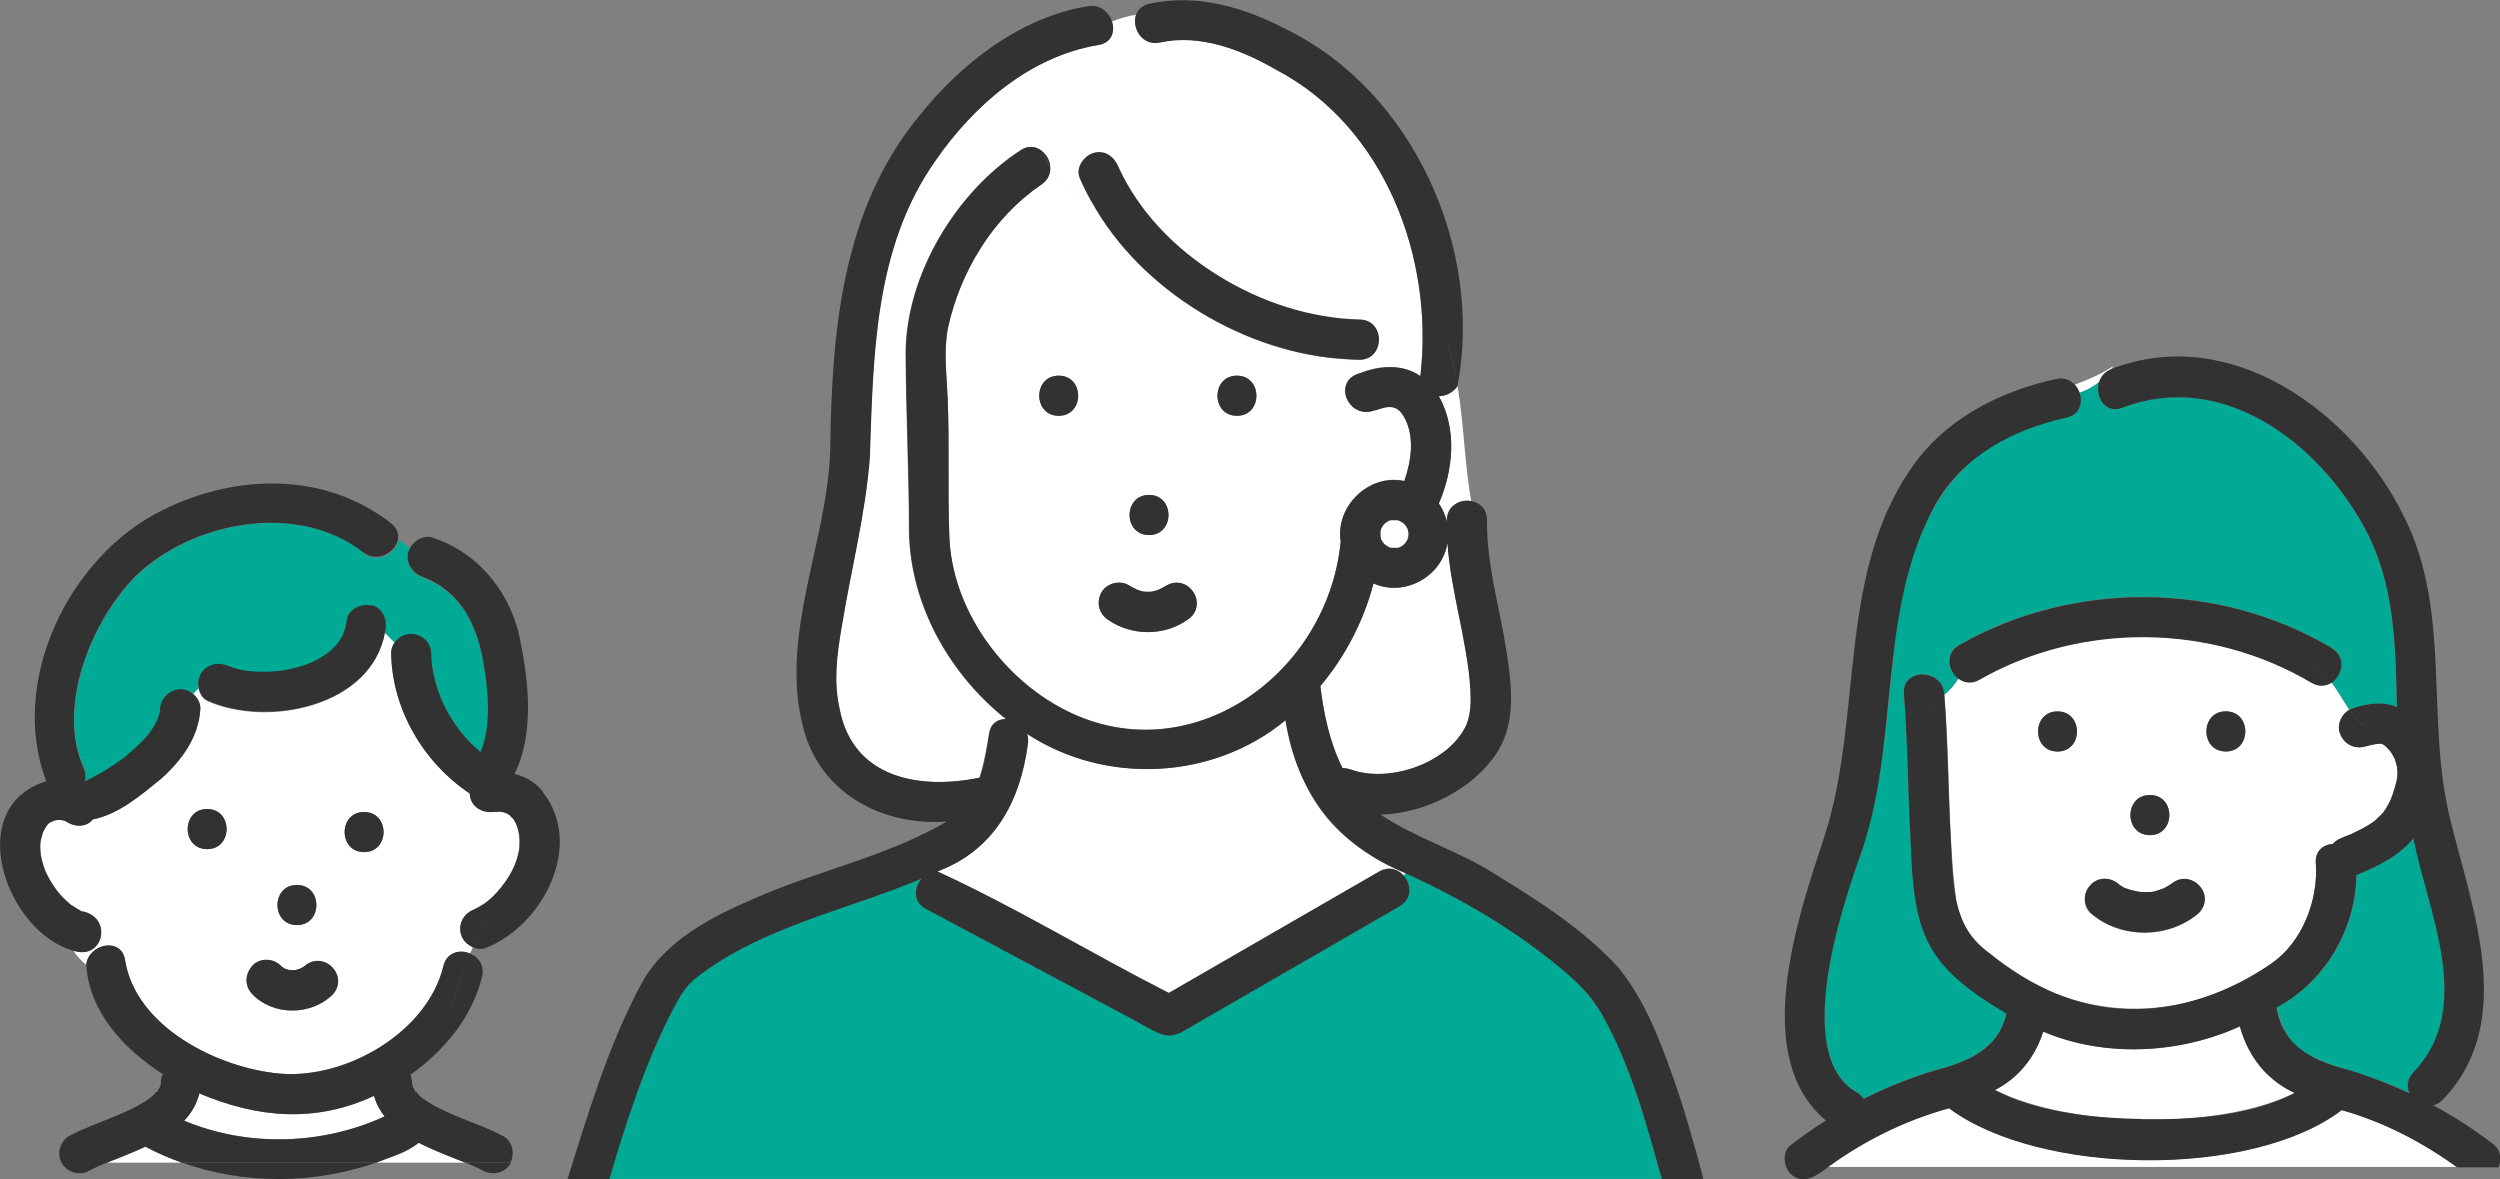 <?xml version="1.0" encoding="UTF-8"?>
<svg id="_レイヤー_2" data-name="レイヤー 2" xmlns="http://www.w3.org/2000/svg" viewBox="0 0 133.96 63.18">
  <rect x="0" y="0" width="133.96" height="63.18" fill="#808080" stroke="none"/>
  <defs>
    <style>
      .cls-1 {
        fill: #323232;
      }

      .cls-1, .cls-2, .cls-3 {
        stroke-width: 0px;
      }

      .cls-2 {
        fill: #00aa94;
      }

      .cls-3 {
        fill: #fff;
      }
    </style>
  </defs>
  <g id="_レイヤー_1-2" data-name="レイヤー 1">
    <g>
      <g>
        <path class="cls-2" d="M123.34,56.3c1.76,1.07,3.98,1.3,5.8,2.29-.17-.36-.15-.79.22-1.16,3.29-3.47.75-8.57-.02-12.51-.8.94-1.91,1.5-3.06,1.96-.02,2.91-1.72,5.76-4.28,7.1.22.93.61,1.81,1.35,2.31Z"/>
        <path class="cls-3" d="M121.59,57.65c-.79-.7-1.27-1.66-1.56-2.66-3.25,1.48-7.24,1.69-10.54.28-.42,1.34-1.33,2.51-2.59,3.13,4.03,2.03,12.01,2.18,16.07.15-.49-.24-.96-.54-1.37-.91Z"/>
        <path class="cls-3" d="M104.8,48.15c.19,1.31.81,2.14,1.83,2.95,4.42,3.79,10.36,3.88,15.08.53,1.65-1.13,2.53-3.41,2.38-5.38-.05-.65.4-.99.91-1.03.23-.26.58-.37.9-.49.46-.21.92-.43,1.33-.73.18-.16.35-.32.5-.5.15-.21.29-.45.39-.69.14-.35.25-.74.33-1.11.03-.18.03-.39,0-.57-.03-.15-.1-.35-.13-.47-.07-.14-.15-.28-.24-.41-.08-.1-.17-.18-.26-.27-.1-.09-.11-.09-.02-.02-.03-.02-.05-.03-.08-.05-.02-.01-.04-.02-.05-.03-.03,0-.06-.02-.09-.03,0,0,0,0-.01,0-.05,0-.26.03-.27.02-.2.04-.41.09-.61.14-.58.15-1.14-.19-1.32-.75-.15-.47.11-.99.52-1.23-.31-.46-.59-.99-.96-1.47-.29.19-.67.24-1.07,0-5.38-3.2-12.36-3.27-17.8-.16-.42.24-.83.17-1.12-.06-.2.35-.46.64-.75.88.3,3.63.17,7.29.62,10.9ZM119.27,38.11c1.39,0,1.39,2.15,0,2.15s-1.39-2.15,0-2.15ZM115.2,42.6c1.39,0,1.39,2.15,0,2.15s-1.39-2.15,0-2.15ZM112.03,47.4c.42-.46,1.13-.36,1.54.01.11.07.22.14.33.2.23.11.46.14.7.19,0,0,0,0,0,0,.24.02.48.02.72,0-.05,0-.09.01-.14.02.21,0,.48-.11.69-.18.16-.08.33-.18.49-.28-.02.02-.03.02-.05.04,1.06-.92,2.48.53,1.5,1.54-1.61,1.38-4.19,1.4-5.79,0-.45-.39-.37-1.12,0-1.52ZM110.25,38.12c1.39,0,1.39,2.15,0,2.15s-1.39-2.15,0-2.15Z"/>
        <path class="cls-2" d="M110.73,22.37c-7.19,1.41-8.8,7.25-9.36,13.7-.34,3.35-.63,6.67-1.73,9.87-1.04,2.91-3.53,10.59-.19,12.55.19.1.32.23.41.38,1.22-.61,2.48-1.12,3.81-1.53,1.71-.44,3.43-1.12,3.84-3.05-4.4-2.6-4.96-4.26-5.13-9.22-.15-2.63-.15-5.28-.36-7.91-.11-1.43,2.14-1.34,2.16.07.3-.25.56-.53.75-.88-.56-.42-.74-1.36.04-1.8,6.1-3.48,13.94-3.43,19.97.16.8.47.57,1.46-.02,1.85.38.48.65,1.01.96,1.47.79-.32,1.75-.48,2.55-.14-.09-3.35-.11-6.67-1.77-9.67-2.5-4.56-7.61-8.43-12.95-6.37-.94.36-1.49-.64-1.23-1.4-.34.27-.69.46-1.06.59.18.53,0,1.18-.7,1.33Z"/>
        <path class="cls-3" d="M112.49,20.46c.09-.28.29-.52.62-.66.05-.06.09-.12.14-.19-.64.43-1.35.73-2.07,1,.11.12.19.27.25.43.37-.13.72-.31,1.06-.59Z"/>
        <path class="cls-3" d="M125.47,59.47c-4.84,3.68-16.18,3.52-21.04-.1-2.34.64-4.54,1.72-6.5,3.16h33.72c-1.87-1.35-3.95-2.44-6.18-3.06Z"/>
        <path class="cls-1" d="M110.25,40.27c1.39,0,1.39-2.15,0-2.15s-1.39,2.15,0,2.15Z"/>
        <path class="cls-1" d="M115.2,44.75c1.39,0,1.39-2.15,0-2.15s-1.39,2.15,0,2.15Z"/>
        <path class="cls-1" d="M113.9,47.61c-.12-.06-.23-.12-.33-.2-1.08-.98-2.5.46-1.54,1.51,1.61,1.4,4.18,1.38,5.79,0,.97-1-.44-2.45-1.5-1.54.01-.01.03-.02.05-.04-.15.11-.32.21-.49.28-.21.07-.48.18-.69.18.05,0,.09-.01.14-.02-.24.03-.48.03-.72,0,0,0,0,0,0,0-.24-.05-.47-.09-.7-.19Z"/>
        <path class="cls-1" d="M119.27,40.27c1.39,0,1.39-2.15,0-2.15s-1.39,2.15,0,2.15Z"/>
        <path class="cls-1" d="M124.95,34.73c-6.04-3.59-13.88-3.64-19.97-.16-.78.45-.59,1.39-.04,1.8.26-.45.42-.99.42-1.69,0,.7-.16,1.24-.42,1.69.3.22.7.3,1.12.06,5.44-3.11,12.42-3.04,17.8.16.4.23.78.18,1.07,0-.38-.49-.87-.92-1.63-1.18.76.25,1.25.69,1.63,1.18.59-.39.81-1.38.02-1.85Z"/>
        <path class="cls-1" d="M133.65,61.35c-1.04-.81-2.13-1.51-3.26-2.12.16-.04.33-.13.48-.28,4-4.13,1.63-10.14.45-14.94-1.38-5.4.08-11.23-2.51-16.34-2.73-5.61-9.31-10.37-15.66-7.9-1.28.49-.72,2.57.57,2.08,5.34-2.05,10.46,1.82,12.95,6.37,1.66,3,1.69,6.33,1.77,9.67-.8-.34-1.76-.18-2.55.14.27.39.57.73.99.95-.43-.21-.72-.55-.99-.95-.41.23-.67.76-.52,1.23.18.56.74.9,1.32.75.2-.05.41-.1.61-.14.01,0,.22-.02.27-.02,0,0,0,0,.01,0,.03,0,.06.02.09.03.01,0,.03.01.05.03.03.02.05.03.08.05-.09-.07-.08-.07.02.02.09.09.18.17.26.27.09.13.17.27.24.41.03.12.11.32.13.47.02.18.02.39,0,.57-.08.37-.19.76-.33,1.11-.11.24-.24.47-.39.69-.15.18-.32.34-.5.5-.41.3-.87.52-1.33.73-.32.13-.67.23-.9.49-.5.03-.96.37-.91,1.03.15,1.97-.73,4.25-2.38,5.38-2.26,1.55-4.93,2.52-7.68,2.44-2.85-.08-5.2-1.23-7.4-2.97-2.08-1.39-1.97-3.91-2.1-6.14-.14-2.57-.15-5.15-.35-7.71-.5.41-1.09.72-1.7,1.02.6-.3,1.2-.61,1.7-1.02-.02-1.42-2.27-1.51-2.16-.07.21,2.63.21,5.27.36,7.91.17,4.95.74,6.63,5.13,9.22-.41,1.93-2.13,2.61-3.84,3.05-1.33.41-2.6.91-3.81,1.53-.09-.15-.22-.28-.41-.38-3.34-1.96-.85-9.64.19-12.55,2.22-6.12.88-13.11,4.06-18.92,1.51-2.63,4.14-4.02,7.03-4.66.92-.2.95-1.22.45-1.76-1.67.63-3.38,1.08-4.39,2.59,1.01-1.51,2.72-1.96,4.39-2.59-.24-.26-.59-.41-1.02-.31-2.81.62-5.51,1.93-7.33,4.21-4.52,5.84-2.91,13.73-5.1,20.4-1.41,4.25-3.96,11.72.11,15.12-.65.41-1.28.85-1.9,1.33-.46.36-.37,1.15,0,1.52.65.66,1.42.11,2-.34h-2.09,2.09c1.96-1.43,4.16-2.52,6.5-3.16,4.85,3.61,16.19,3.78,21.04.1,2.23.62,4.31,1.71,6.18,3.06h2.22c.16-.4.13-.91-.22-1.18ZM114.78,59.96c-2.5-.04-5.54-.32-7.89-1.55,1.26-.63,2.18-1.8,2.59-3.13,3.3,1.4,7.29,1.2,10.54-.28.41,1.56,1.46,2.91,2.94,3.57-2.42,1.26-5.61,1.44-8.18,1.4ZM129.13,58.59c-1.04-.48-2.11-.9-3.23-1.24-1.9-.49-3.54-1.21-3.92-3.36,2.56-1.34,4.25-4.19,4.28-7.1,1.15-.46,2.27-1.02,3.06-1.96.77,3.94,3.31,9.04.02,12.51-.37.36-.39.8-.22,1.16Z"/>
      </g>
      <g>
        <path class="cls-3" d="M8.43,58.46s.01-.02.02-.03c-.02.01-.05.04-.08.07,0,.03,0,.04.06-.04Z"/>
        <path class="cls-3" d="M8.48,58.4s-.01,0-.02.01c0,0,0,0,0,0,0,0,.02-.02.03-.02Z"/>
        <path class="cls-3" d="M22.22,58.42s0,0,0,0c0,0-.01-.01-.02-.01,0,0,.02.01.03.02Z"/>
        <path class="cls-3" d="M5.45,62.42c-.06.03-.11.05,0,0h0Z"/>
        <path class="cls-3" d="M20.61,59.82c-.26-.33-.46-.69-.57-1.1-3.13,1.46-6.22,1.2-9.36-.13-.13.56-.43,1.05-.81,1.46,3.4,1.42,7.4,1.31,10.75-.23Z"/>
        <path class="cls-3" d="M22.22,58.42c.03.05.09.14.07.07-.03-.03-.05-.05-.07-.07Z"/>
        <path class="cls-3" d="M3.47,43.97s0,0,0,0c-.01-.01-.03-.02-.04-.03.02.02.02.02.04.03Z"/>
        <path class="cls-2" d="M19.48,29.6c-3.5-2.73-9.14-1.67-12.19,1.28-2.37,2.37-4.25,6.99-2.8,10.23.14.27.15.53.09.76.73-.34,1.43-.77,2.08-1.25.48-.4.96-.8,1.35-1.3,0,0,0,0,0,0,.17-.23.32-.48.45-.74.07-.19.12-.38.16-.58,0,.03-.01.05-.02.08-.02.09-.04.16,0,0-.03-.91,1.08-1.52,1.78-.88.09-.11.17-.21.28-.3-.21-.93.79-1.57,1.59-1.15-.1-.04-.12-.05-.1-.05.37.15.75.24,1.1.3.6.07,1.2.06,1.8-.01.54-.08,1.08-.23,1.59-.42.33-.15.7-.35.97-.57.18-.15.34-.32.49-.49.12-.17.23-.35.32-.54-.05.09-.06.11-.05.09.12-.26.18-.54.22-.81.09-.58.82-.89,1.32-.75.65.18.88.86.72,1.46l.52.52c.6-.87,1.95-.47,1.97.59,0,.22.01.41.04.64.09.61.25,1.19.48,1.76.26.6.59,1.16.98,1.69.34.43.73.83,1.14,1.18.62-1.49.41-3.51.11-5.02-.38-1.97-1.27-3.63-3.23-4.38-.63-.22-1.02-.93-.65-1.55-.2-.18-.41-.33-.63-.45-.11.7-1.11,1.31-1.88.71Z"/>
        <path class="cls-3" d="M24.7,50.03c-.17-.61.21-1.11.75-1.32-.06.02-.08.03-.07.02.26-.11.48-.25.69-.4.49-.36,1.19-1.19,1.5-1.96.01-.04.07-.18.07-.18.09-.25.15-.48.19-.75.02-.23.02-.41,0-.62,0-.07-.09-.45-.14-.59-.04-.13-.13-.26-.2-.38,0,0,0,0,0,0-.05-.03-.16-.13-.18-.18-.05-.02-.09-.05-.14-.08-.07-.04-.23-.08-.32-.1-.07,0-.13,0-.2,0-.04,0-.33.03-.13,0-.65.12-1.33-.26-1.35-.98-2.48-1.65-4.15-4.5-4.21-7.49,0-.22.06-.43.18-.59l-.52-.52c-.72,3.98-6.28,5.08-9.48,3.67-.28-.12-.45-.4-.5-.7-.1.09-.19.2-.28.3.24.21.4.5.38.81-.08,1.51-1.01,2.77-2.11,3.74-1.07.87-2.27,1.9-3.65,2.17-.38.48-1.05.41-1.49.07,0,0,0,0,0,0,.05.04.05.04-.02,0,0,0,0,0,0,0-.08-.02-.2-.04-.18-.04-.07,0-.15,0-.22,0-.01,0-.03,0-.06.01-.06.02-.11.04-.17.05.08-.02-.15.07-.2.1,0,0,0,0,0,0,0,0-.02.02-.03.03-.03.04-.04.04-.05.05-.1.13-.18.28-.25.42,0,0,0,0,0,0-.05.16-.09.33-.13.49-.03.24-.02.39,0,.64.05.35.14.64.26.96.16.35.36.69.59,1,.23.3.5.56.78.8.18.12.37.23.56.34,1.71.28,1.2,2.67-.44,2.11.17.29.42.54.69.77.12-1.13,1.88-1.52,2.08-.26.57,3.6,5.01,5.81,8.32,6.09,3.52.3,7.89-2.22,8.74-5.77.18-.74.88-.9,1.43-.67.05-.12.1-.24.15-.35-.3-.14-.54-.41-.62-.71ZM15.91,47.42c1.39,0,1.39,2.15,0,2.15s-1.39-2.15,0-2.15ZM11.1,45.5c-1.39,0-1.39-2.15,0-2.15s1.39,2.15,0,2.15ZM17.8,53.32c-1.15,1.1-3.16,1.13-4.28-.05-.99-1.08.58-2.54,1.58-1.47.06.04.12.07.18.11.08.03.16.05.25.07.1,0,.2,0,.29,0,.08-.02.17-.04.25-.07.08-.04.15-.08.23-.13,1.04-.92,2.46.53,1.5,1.54ZM19.51,45.66c-1.39,0-1.39-2.15,0-2.15s1.39,2.15,0,2.15Z"/>
        <path class="cls-3" d="M6.17,62.13c-.14.06-.28.11-.42.17h3.98c-.66-.24-1.31-.52-1.94-.85-.53.25-1.07.47-1.62.69Z"/>
        <path class="cls-3" d="M24.47,62.12c-.69-.27-1.38-.55-2.04-.88-.62.53-1.5.76-2.25,1.06h4.74c-.15-.06-.3-.12-.45-.18Z"/>
        <path class="cls-1" d="M21,28.07c-3.58-2.8-8.3-2.7-12.26-.75-5.02,2.44-8.31,9.19-6.26,14.54-4.48,1.39-2.2,8.04,1.44,9.08-.23-.4-.31-.87-.01-1.46-.3.59-.22,1.06.01,1.46,1.64.56,2.15-1.83.44-2.11-.19-.11-.38-.22-.56-.34-.29-.24-.56-.5-.78-.8-.23-.31-.43-.65-.59-1-.12-.32-.21-.62-.26-.96-.02-.25-.03-.4,0-.64.03-.17.07-.33.13-.49,0,0,0,0,0,0,.07-.15.15-.29.25-.42,0,0,.01-.01.05-.05.02-.02.03-.02.03-.03,0,0,0,0,0,0,.05-.03.27-.12.2-.1.06-.02.12-.03.17-.05.03,0,.05,0,.06-.01.07,0,.15,0,.22,0-.01,0,.11.03.18.04,0,0,0,0,0,0,.07.05.07.04.02,0,0,0,0,0,0,0,.44.33,1.11.4,1.49-.07,1.38-.27,2.58-1.3,3.65-2.17,1.09-.97,2.03-2.24,2.11-3.74.02-.31-.14-.61-.38-.81-.77.94-1.01,2.41-2.15,2.98,1.14-.57,1.38-2.03,2.15-2.98-.7-.64-1.8-.02-1.78.88,0-.02.01-.04.02-.08-.03.2-.09.39-.16.58-.12.26-.28.51-.45.74,0,0,0,0,0,0-.39.49-.87.9-1.35,1.3-.65.48-1.34.91-2.08,1.25.06-.23.04-.49-.09-.76-1.44-3.23.44-7.85,2.8-10.23,3.05-2.95,8.69-4.01,12.19-1.28.77.6,1.77,0,1.88-.71-.61-.34-1.25-.52-1.66-.93.41.41,1.05.59,1.66.93.04-.28-.05-.57-.36-.82ZM3.47,43.97s-.01-.01-.04-.03c.01.01.03.02.04.03,0,0,0,0,0,0Z"/>
        <path class="cls-1" d="M29.07,42.39c-.41-.49-.93-.78-1.5-.92,1.03-2.05.78-4.78.35-6.92-.42-2.61-2.17-4.89-4.71-5.73-.46-.18-.99.11-1.23.53.22.2.42.44.58.76-.16-.32-.36-.56-.58-.76-.36.62.03,1.33.65,1.55,1.96.74,2.86,2.41,3.23,4.38.29,1.52.51,3.53-.11,5.02-.42-.35-.81-.75-1.14-1.18-.39-.53-.72-1.08-.98-1.69-.23-.57-.39-1.15-.48-1.76-.02-.23-.03-.41-.04-.64-.02-1.06-1.37-1.46-1.97-.59.73.73,1.62,1.62,2.14,2.14-.52-.52-1.41-1.41-2.14-2.14-.12.17-.19.37-.18.59.06,2.99,1.73,5.84,4.21,7.49.02.72.71,1.09,1.35.98-.2.03.09,0,.13,0,.07,0,.13,0,.2,0,.09.01.25.05.32.1.05.03.1.06.14.08.02.05.13.15.18.18,0,0,0,0,0,0,.07.11.16.25.2.38.06.14.15.52.14.59.02.22.01.4,0,.62-.04.27-.1.5-.19.75,0,0-.06.14-.07.18-.31.76-1.01,1.59-1.5,1.96-.15.11-.31.21-.48.3-.04.02-.35.16-.15.08-.95.32-1.08,1.6-.13,2.03.22-.47.48-.91.83-1.25-.35.35-.61.78-.83,1.25.22.1.47.14.7.05,3.08-1.18,5.34-5.55,3.05-8.39Z"/>
        <path class="cls-1" d="M19.91,32.45c-.51-.14-1.24.17-1.32.75-.03.2-.07.4-.13.59-.02.06-.17.38-.04.13-.09.19-.19.37-.32.54-.15.18-.31.35-.49.49-.27.22-.64.41-.97.57-.51.2-1.05.34-1.59.42-.6.07-1.2.08-1.8.01-.25-.04-.5-.09-.75-.17-.1-.03-.57-.22-.26-.08-.8-.42-1.79.22-1.59,1.15.13-.12.28-.22.44-.31-.17.08-.31.19-.44.31.05.3.22.58.5.7,3.2,1.41,8.76.31,9.48-3.67-.07-.07-.15-.15-.21-.21.06.06.14.14.21.21.16-.6-.07-1.28-.72-1.46Z"/>
        <path class="cls-1" d="M15.91,49.57c1.39,0,1.39-2.15,0-2.15s-1.39,2.15,0,2.15Z"/>
        <path class="cls-1" d="M19.51,45.66c1.39,0,1.39-2.15,0-2.15s-1.39,2.15,0,2.15Z"/>
        <path class="cls-1" d="M13.52,51.75c-.4.44-.42,1.09,0,1.52,1.12,1.17,3.13,1.15,4.28.05.96-1.01-.46-2.46-1.5-1.54-.07.05-.15.09-.23.13-.08.03-.17.05-.25.07-.1,0-.2,0-.29,0-.08-.02-.17-.04-.25-.07-.06-.03-.12-.07-.18-.11-.39-.45-1.17-.51-1.58-.06Z"/>
        <path class="cls-1" d="M11.1,45.5c1.39,0,1.39-2.15,0-2.15s-1.39,2.15,0,2.15Z"/>
        <path class="cls-1" d="M8.58,38.06c-.04.16-.02.09,0,0h0Z"/>
        <path class="cls-1" d="M20.18,62.29h-10.45c3.35,1.2,7.09,1.17,10.45,0Z"/>
        <path class="cls-1" d="M24.92,62.29c.33.13.65.27.96.44.5.28,1.26.13,1.49-.44h-2.45ZM25.23,62.42c.06.03.11.05,0,0h0Z"/>
        <path class="cls-1" d="M26.97,60.88c-1.41-.75-3.03-1.1-4.34-2.04-.14-.11-.21-.19-.33-.35.02.07-.05-.01-.07-.07,0,0-.02-.02-.03-.02,0,0,.01,0,.02.01-.03-.05-.06-.09-.08-.14-.03-.09-.05-.14-.06-.23,0-.15-.03-.31-.09-.45,1.87-1.32,3.34-3.16,3.84-5.26.15-.61-.2-1.05-.64-1.24-.58,1.43-.89,3.13-1.9,4.13,1.01-1.01,1.31-2.71,1.9-4.13-.55-.23-1.25-.07-1.43.67-.85,3.56-5.23,6.07-8.74,5.77-3.3-.28-7.75-2.48-8.32-6.09-.2-1.26-1.97-.86-2.08.26.26.23.53.43.73.64-.21-.21-.48-.42-.73-.64.16,2.49,1.97,4.49,4.1,5.85-.07.14-.1.31-.1.48-.01.1-.02.13-.06.23-.03.05-.06.1-.09.15,0,0,.01-.01.02-.01,0,0-.02.01-.03.02-.02.04-.09.14-.08.07-.12.16-.2.23-.33.34-1.31.94-2.93,1.28-4.34,2.04-.49.27-.7.99-.39,1.47.32.5.94.68,1.47.39.31-.17.63-.31.96-.44h-1.64,1.64c.68-.27,1.37-.54,2.04-.85.63.34,1.28.62,1.94.85h10.45c.75-.31,1.63-.53,2.25-1.06.8.41,1.65.73,2.48,1.06h2.45c.23-.5.11-1.14-.4-1.42ZM5.45,62.42c-.11.05-.06.03,0,0h0ZM9.87,60.05c.39-.41.68-.9.81-1.46,3.14,1.32,6.23,1.59,9.36.13.12.41.31.78.57,1.1-3.34,1.54-7.35,1.66-10.75.23Z"/>
        <path class="cls-1" d="M8.45,58.42s0,0,0,0c-.04.02-.07.05-.08.08.03-.03.05-.06.08-.07Z"/>
        <path class="cls-1" d="M22.3,58.49s-.04-.06-.08-.07c0,0,0,0,0,0,.02.01.05.04.07.07Z"/>
      </g>
      <g>
        <path class="cls-3" d="M78.34,33.84c-.31-1.58-.66-3.15-.78-4.75-.27,1.8-2.29,2.92-3.96,2.18-.54,2.01-1.52,3.91-2.85,5.5.18,1.5.51,3.05,1.19,4.4.13,0,.27.01.42.07,2.06.76,5.25-.33,6.21-2.37.56-1.61.03-3.39-.22-5.01Z"/>
        <path class="cls-3" d="M77.1,21.23c.98,1.77.77,3.94,0,5.75.2.29.35.62.43.97-.05-.81.68-1.22,1.3-1.1-.35-2.02-.39-4.15-.73-6.17-.22.35-.61.54-1,.55Z"/>
        <path class="cls-3" d="M58.5,10.82c-.85-.42-1.68-.93-2.22-1.84,0,.34-.13.68-.5.92-2.57,1.74-4.32,4.63-4.98,7.64-.25,1.25-.07,2.56-.02,3.82.1,2.47,0,4.94.09,7.41.15,3.62,2.5,7.09,5.57,8.92,6.79,4.07,14.68-1.26,15.4-8.68-.3-1.89,1.53-3.66,3.41-3.24.38-1.1.57-2.43-.04-3.48-.25-.4-.49-.54-.96-.47-.16.02-.75.24-.54.14-1.47.61-2.39-1.6-.79-1.98l-.72-.72c-5.41-.27-11.06-3.65-13.7-8.43ZM56.73,22.28c-1.39,0-1.39-2.15,0-2.15s1.39,2.15,0,2.15ZM61.57,26.52c1.39,0,1.39,2.15,0,2.15s-1.39-2.15,0-2.15ZM64.09,32.59c-.07.27-.26.49-.49.64-1.25.86-2.95.85-4.2,0-.51-.32-.67-.94-.39-1.47.26-.5,1-.69,1.47-.39.15.09.3.17.46.24.11.04.23.07.34.1.15.01.29.01.43,0,.11-.02.22-.06.33-.09.16-.07.31-.15.46-.24.79-.51,1.86.34,1.58,1.22ZM66.28,22.28c-1.39,0-1.39-2.15,0-2.15s1.39,2.15,0,2.15Z"/>
        <path class="cls-3" d="M76.11,20.13c.74-6.32-1.91-13.37-7.75-16.42-1.84-1.05-4.05-1.91-6.2-1.45-.96.21-1.52-.77-1.29-1.47-.45.07-.89.2-1.3.37.17.53-.02,1.13-.72,1.25-3.65.6-6.69,3.23-8.74,6.2-3.29,4.66-3.33,10.46-3.52,15.94-.24,3.06-1.02,6.04-1.51,9.07-.24,1.45-.44,2.93-.1,4.39.72,3.7,4.31,4.33,7.5,3.66.25-.77.38-1.59.51-2.37.09-.55.48-.78.9-.77-3.03-2.42-5.1-6.09-5.19-10,0-3.23-.17-6.47-.18-9.7.06-4.16,2.71-8.54,6.16-10.78.47-.31.92-.18,1.22.12-.03-.08-.06-.16-.08-.25.02.09.05.16.08.25.21.21.35.51.36.82.54.91,1.37,1.41,2.22,1.84-.23-.43-.45-.86-.64-1.3-.22-.54.24-1.18.75-1.32.61-.17,1.1.22,1.32.75,1,2.41,3.08,4.36,5.24,5.73,2.29,1.45,4.94,2.44,7.67,2.45,1.39,0,1.39,2.16,0,2.15-.22,0-.43-.02-.65-.03l.72.72c1.03-.41,2.25-.49,3.19.16Z"/>
        <path class="cls-3" d="M70.83,43.48c-1.06-1.44-1.62-3.14-1.95-4.89-3.88,3.21-9.64,3.48-13.84.73.05.16.07.34.04.53-.41,3.11-1.8,5.7-4.85,6.84,4.21,1.93,8.25,4.4,12.4,6.51,3.76-2.17,7.52-4.34,11.28-6.51.52-.3,1.01-.12,1.31.23.04-.04.07-.09.11-.13-1.74-.83-3.29-1.68-4.5-3.31Z"/>
        <path class="cls-2" d="M87.21,57.3c-.76-2.05-1.76-4.04-3.55-5.39-2.5-2.1-5.37-3.77-8.34-5.12-.04.04-.07.09-.11.13.4.46.46,1.24-.22,1.63-3.72,2.15-7.44,4.3-11.17,6.45-.59.34-1.02.66-1.74.35-.52-.22-1.01-.54-1.51-.8-3.66-1.95-7.32-3.91-10.97-5.86-.71-.38-.64-1.16-.22-1.62-4.02,1.69-8.49,2.57-12.02,5.26-.63.49-.94,1.04-1.34,1.81-1.47,2.83-2.48,5.96-3.38,9.03h56.4c-.53-1.98-1.1-3.96-1.83-5.88Z"/>
        <path class="cls-1" d="M55.92,8.16c.1.31.22.58.36.82,0-.31-.15-.61-.36-.82Z"/>
        <path class="cls-1" d="M89.66,57.76c-.72-2.06-1.55-4.2-2.93-5.9-1.87-2.06-4.29-3.59-6.65-5.04-1.94-1.24-4.2-1.89-6.1-3.17,2.41-.06,4.97-1.39,6.22-3.3,1.07-1.63.8-3.7.51-5.53-.36-2.32-1.06-4.58-1.03-6.95,0-.6-.39-.94-.85-1.02.15.89.37,1.76.7,2.59-.33-.83-.55-1.7-.7-2.59-.62-.12-1.35.29-1.3,1.1-.09-.35-.23-.68-.43-.97.78-1.8.99-3.98,0-5.75.38-.01.78-.2,1-.55-.16-.93-.38-1.85-.72-2.72.35.87.57,1.78.72,2.72,1.39-7.33-2.35-15.76-9.16-19.1-2.26-1.19-4.8-1.94-7.35-1.38-.39.09-.62.32-.72.61.24-.04.47-.06.71-.06-.24,0-.48.03-.71.06-.23.69.33,1.68,1.29,1.47,2.15-.47,4.36.39,6.2,1.45,5.84,3.05,8.49,10.09,7.75,16.42-.94-.65-2.15-.56-3.19-.16l.86.86-.86-.86c-1.6.38-.68,2.59.79,1.98-.21.1.38-.12.54-.14.47-.07.71.07.96.47.62,1.05.42,2.38.04,3.48-1.89-.41-3.71,1.35-3.41,3.24-.72,7.42-8.61,12.75-15.4,8.68-3.07-1.83-5.43-5.29-5.57-8.92-.1-2.47.01-4.94-.09-7.41-.05-1.26-.23-2.57.02-3.82.66-3,2.41-5.9,4.98-7.64.36-.24.51-.58.5-.92-.14-.24-.26-.52-.36-.82-.3-.3-.75-.43-1.22-.12-3.46,2.25-6.1,6.62-6.16,10.78.01,3.23.18,6.47.18,9.7.09,3.91,2.16,7.58,5.19,10-.42,0-.81.22-.9.77-.12.78-.25,1.6-.51,2.37-3.2.66-6.78.05-7.5-3.66-.34-1.45-.15-2.94.1-4.39.49-3.02,1.27-6.01,1.51-9.07.19-5.47.23-11.29,3.52-15.94,2.05-2.97,5.09-5.61,8.74-6.2.7-.11.89-.72.72-1.25-.65.27-1.21.64-1.58,1.01.37-.37.93-.74,1.58-1.01-.16-.5-.63-.94-1.29-.83-3.64.6-6.81,3.07-9.06,5.9-4.11,4.98-4.67,11.53-4.75,17.74-.1,5.02-2.8,10.12-1.42,15.13.93,3.44,4.25,5.18,7.67,4.92-3.24,1.89-7.01,2.65-10.43,4.17-2.28.99-4.66,2.23-5.91,4.46-1.79,3.31-2.87,6.96-3.99,10.53h2.24c.91-3.07,1.91-6.2,3.38-9.03.4-.77.7-1.32,1.34-1.81,3.53-2.7,8-3.57,12.02-5.26-.42.46-.49,1.25.22,1.62,3.66,1.95,7.32,3.91,10.97,5.86.5.26.99.58,1.51.8.72.31,1.16-.01,1.74-.35,3.72-2.15,7.44-4.3,11.17-6.45.68-.4.62-1.17.22-1.63-.36.45-.72.81-1.44.45.72.36,1.08,0,1.44-.45-.3-.35-.79-.52-1.31-.23-3.76,2.17-7.52,4.34-11.28,6.51-4.15-2.11-8.19-4.58-12.4-6.51,3.05-1.15,4.43-3.73,4.85-6.84.03-.2,0-.37-.04-.53,4.2,2.75,9.96,2.47,13.84-.73.62,3.93,2.8,6.71,6.45,8.2.33-.41.68-.85,1.33-.85-.65,0-1,.44-1.33.85,2.97,1.35,5.83,3.02,8.34,5.12.87.72,1.58,1.42,2.15,2.4,1.56,2.75,2.39,5.84,3.23,8.87h2.23c-.48-1.82-.99-3.64-1.61-5.42ZM75.38,28.24s0,0,0-.01c0,0,0,0,0,.01ZM74.35,27.94s0,0,0,0c0,0,0,0,0,0ZM73.98,28.47s.02-.1.04-.15c.03-.06.07-.12.11-.18.04-.04.08-.08.12-.12.06-.04.12-.08.18-.11,0,0,0,0,0,0,.05-.02.09-.02.15-.03.09,0,.18,0,.28,0,.05.01.1.02.15.04.06.03.12.07.18.11.04.04.08.08.12.12.04.06.07.12.11.18t0,0c.02.07.03.13.05.2,0,.03,0,.06,0,.09,0,.03,0,.06,0,.09-.01.07-.02.13-.05.2-.03.06-.07.12-.11.18-.04.04-.08.08-.12.12-.06.04-.12.08-.18.11,0,0,0,0,0,0-.05.02-.09.02-.15.03-.09,0-.18,0-.28,0-.05-.01-.1-.02-.15-.04-.06-.03-.12-.07-.18-.11-.04-.04-.08-.08-.12-.12-.04-.06-.08-.12-.11-.18t0,0c-.02-.05-.02-.09-.03-.15,0-.09,0-.18,0-.28ZM75.09,29.27s0,0,0,0c0,0,0,0,0,0ZM74.05,28.98s0,0,0-.01c0,0,0,0,0,.01ZM72.36,41.23c-.15-.06-.29-.07-.42-.07-.68-1.35-1.01-2.9-1.19-4.4,1.34-1.59,2.32-3.49,2.85-5.5,1.67.75,3.69-.38,3.96-2.18.17,2.63,1.06,5.17,1.22,7.8.03.66.07,1.36-.21,1.97-.96,2.05-4.15,3.14-6.21,2.37Z"/>
        <path class="cls-1" d="M59.01,31.76c-.28.53-.12,1.15.39,1.47,1.25.85,2.95.86,4.2,0,1.21-.75.14-2.54-1.09-1.86-.15.09-.3.17-.46.24-.11.04-.22.07-.33.09-.14.01-.29.01-.43,0-.12-.02-.23-.06-.34-.1-.16-.07-.31-.15-.46-.24-.48-.3-1.21-.11-1.47.39Z"/>
        <path class="cls-1" d="M66.28,22.28c1.39,0,1.39-2.15,0-2.15s-1.39,2.15,0,2.15Z"/>
        <path class="cls-1" d="M61.57,26.52c-1.39,0-1.39,2.15,0,2.15s1.39-2.15,0-2.15Z"/>
        <path class="cls-1" d="M56.73,22.28c1.39,0,1.39-2.15,0-2.15s-1.39,2.15,0,2.15Z"/>
        <path class="cls-3" d="M75.08,29.27s0,0,0,0c0,0,0,0,0,0Z"/>
        <path class="cls-3" d="M74.35,27.94s0,0,0,0c0,0,0,0,0,0Z"/>
        <path class="cls-3" d="M74.43,27.91s0,0,0,0c-.06.04-.12.07-.18.11-.04.04-.08.08-.12.12-.04.06-.07.12-.11.18-.02.05-.03.1-.04.15,0,.09,0,.18,0,.28.01.05.02.09.03.15t0,0c.04.06.07.12.11.18.04.04.08.08.12.12.06.04.12.07.18.11.05.02.1.03.15.04.09,0,.18,0,.28,0,.05-.01.09-.02.15-.03,0,0,0,0,0,0,.06-.04.12-.07.18-.11.04-.04.08-.08.12-.12.04-.06.07-.12.11-.18.02-.06.03-.13.05-.2,0-.03,0-.06,0-.09,0-.03,0-.06,0-.09-.01-.07-.02-.13-.05-.2t0,0c-.04-.06-.07-.12-.11-.18-.04-.04-.08-.08-.12-.12-.06-.04-.12-.07-.18-.11-.05-.02-.1-.03-.15-.04-.09,0-.18,0-.28,0-.05.01-.09.02-.15.03Z"/>
        <path class="cls-3" d="M75.38,28.24s0,0,0-.01c0,0,0,0,0,.01Z"/>
        <path class="cls-3" d="M74.05,28.98s0,0,0-.01c0,0,0,0,0,.01Z"/>
        <path class="cls-1" d="M72.85,17.12c-5.16-.12-10.75-3.42-12.92-8.18-.22-.54-.71-.92-1.32-.75-.51.14-.98.78-.75,1.32.19.45.4.88.64,1.3.86.43,1.75.78,2.37,1.4-.62-.62-1.5-.97-2.37-1.4,2.64,4.78,8.29,8.16,13.7,8.43-.19-.19-.38-.38-.57-.57.19.19.38.38.57.57.22.01.44.03.65.03,1.39,0,1.39-2.15,0-2.15Z"/>
      </g>
    </g>
  </g>
</svg>